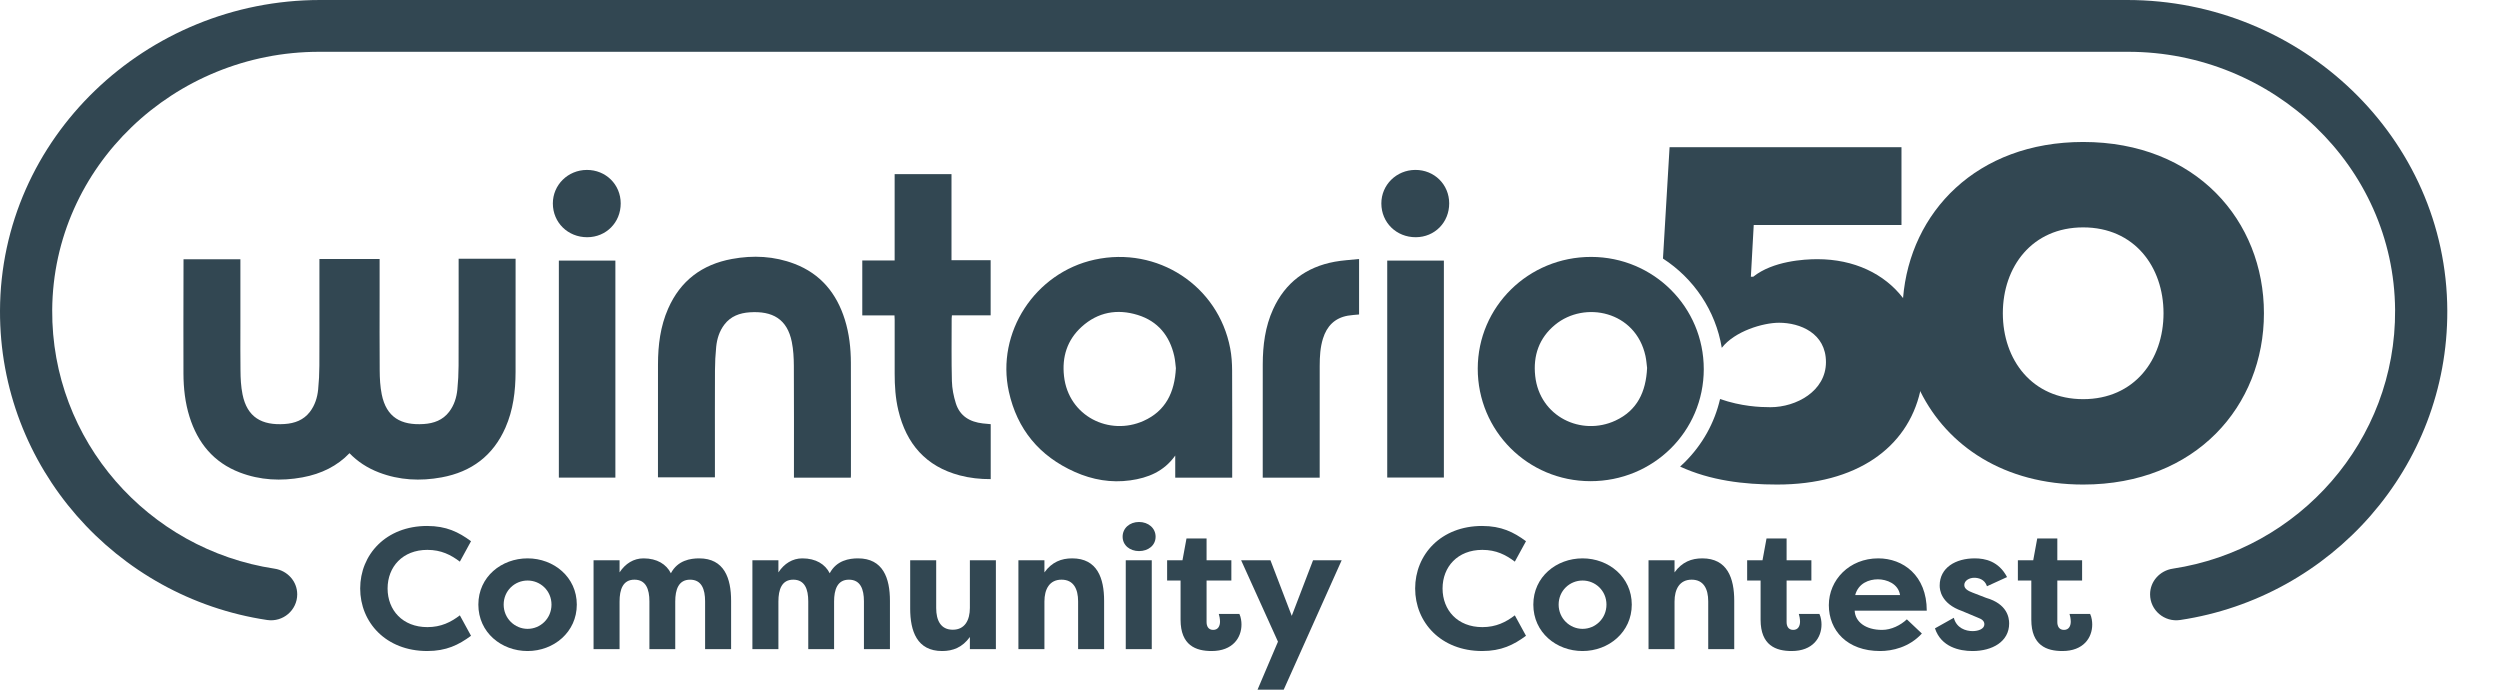 <svg width="522" height="144" viewBox="0 0 522 144" fill="none" xmlns="http://www.w3.org/2000/svg">
<path d="M444.154 0H66.843C30.49 0 0.113 28.815 -0 64.889C-0.102 97.564 24.186 124.733 55.784 129.456C59.084 129.95 62.06 127.41 62.06 124.097C62.06 121.383 60.024 119.145 57.321 118.737C30.951 114.749 10.709 92.016 10.901 64.707C11.113 34.714 36.398 10.816 66.625 10.816H444.372C474.598 10.816 499.885 34.714 500.096 64.707C500.289 92.016 480.046 114.748 453.677 118.737C450.973 119.146 448.937 121.384 448.937 124.097C448.937 127.41 451.912 129.95 455.214 129.456C486.812 124.733 511.1 97.564 510.996 64.889C510.884 28.815 480.507 0 444.154 0Z" fill="#324752"/>
<path d="M355.748 77.082C355.736 90.094 345.201 100.493 332.057 100.469C319.011 100.444 308.537 89.969 308.553 76.961C308.57 64.03 319.149 53.619 332.25 53.644C345.272 53.668 355.759 64.129 355.747 77.082H355.748ZM343.914 76.838C343.823 76.14 343.768 75.216 343.573 74.321C341.526 64.943 330.868 62.742 324.703 67.813C321.356 70.567 320.09 74.248 320.55 78.504C321.474 87.023 330.202 91.121 337.305 87.819C341.83 85.716 343.68 81.847 343.912 76.838H343.914Z" fill="#324752"/>
<path d="M257.285 99.737H245.39V95.121C243.014 98.463 239.693 99.784 236.006 100.299C232 100.859 228.111 100.18 224.443 98.55C217.039 95.261 212.379 89.64 210.649 81.778C207.935 69.444 216.112 56.933 228.55 54.218C241.675 51.352 254.378 59.637 256.866 72.734C257.156 74.256 257.258 75.832 257.266 77.385C257.307 84.597 257.283 91.81 257.283 99.024C257.283 99.254 257.283 99.485 257.283 99.738L257.285 99.737ZM245.525 76.868C245.433 76.163 245.386 75.237 245.184 74.344C244.228 70.106 241.771 67.068 237.554 65.765C233.263 64.439 229.237 65.164 225.858 68.228C222.813 70.988 221.717 74.53 222.167 78.551C223.106 86.944 231.659 91.067 238.768 87.887C243.38 85.824 245.277 81.928 245.527 76.868H245.525Z" fill="#324752"/>
<path d="M177.651 99.731H165.775C165.775 99.415 165.775 99.118 165.775 98.822C165.775 91.349 165.8 83.876 165.756 76.403C165.746 74.734 165.659 73.035 165.332 71.403C164.369 66.61 161.3 64.892 156.543 65.21C154.445 65.35 152.583 66.027 151.261 67.755C150.211 69.128 149.711 70.732 149.541 72.415C149.376 74.058 149.292 75.715 149.286 77.366C149.26 84.532 149.275 87.245 149.275 94.411V99.671H137.382V94.528C137.382 86.889 137.369 83.703 137.388 76.065C137.398 72.072 137.875 68.151 139.505 64.446C142.067 58.617 146.577 55.222 152.827 54.072C157.264 53.255 161.655 53.468 165.893 55.09C171.371 57.187 174.689 61.263 176.402 66.734C177.321 69.671 177.653 72.696 177.664 75.751C177.693 83.578 177.675 91.406 177.675 99.234C177.675 99.374 177.662 99.513 177.651 99.733V99.731Z" fill="#324752"/>
<path d="M107.656 54.766C107.656 54.517 107.656 54.269 107.656 54.021H95.763V54.883C95.763 62.049 95.778 69.214 95.751 76.38C95.746 78.031 95.66 79.688 95.496 81.331C95.328 83.013 94.828 84.618 93.776 85.991C92.454 87.719 90.593 88.396 88.495 88.535C83.738 88.853 80.669 87.136 79.706 82.343C79.379 80.712 79.29 79.012 79.281 77.343C79.238 69.87 79.263 69.076 79.263 61.603V54.078L66.695 54.084V61.562C66.695 68.728 66.711 69.215 66.684 76.38C66.678 78.031 66.593 79.688 66.429 81.331C66.26 83.013 65.759 84.618 64.709 85.991C63.387 87.719 61.525 88.396 59.427 88.535C54.671 88.853 51.601 87.136 50.639 82.343C50.312 80.712 50.223 79.012 50.214 77.343C50.171 69.87 50.195 75.756 50.195 68.282V54.141H38.32C38.309 54.36 38.295 67.731 38.295 67.871C38.295 75.699 38.278 70.168 38.306 77.996C38.317 81.051 38.649 84.076 39.568 87.012C41.282 92.484 44.599 96.559 50.078 98.657C54.314 100.279 58.706 100.492 63.143 99.675C67.156 98.937 70.448 97.267 72.972 94.627C74.621 96.341 76.658 97.705 79.145 98.657C83.381 100.279 87.774 100.492 92.21 99.675C98.46 98.525 102.971 95.13 105.533 89.301C107.162 85.596 107.64 81.674 107.65 77.682C107.669 70.043 107.656 62.404 107.656 54.765V54.766Z" fill="#324752"/>
<path d="M186.768 65.857C184.493 65.857 182.288 65.857 180.044 65.857V54.383H186.801V36.365H198.672C198.672 42.328 198.672 48.294 198.672 54.329H206.847V65.844H198.759C198.737 66.12 198.706 66.324 198.707 66.528C198.709 70.878 198.643 75.23 198.756 79.578C198.796 81.133 199.112 82.726 199.58 84.216C200.418 86.88 202.504 88.102 205.206 88.41C205.745 88.472 206.287 88.513 206.861 88.567V100.041C204.649 100.052 202.509 99.819 200.412 99.267C193.297 97.391 189.238 92.652 187.576 85.693C186.968 83.15 186.802 80.564 186.807 77.959C186.815 74.223 186.809 70.487 186.807 66.752C186.807 66.476 186.784 66.2 186.77 65.857H186.768Z" fill="#324752"/>
<path d="M283.775 54.078V65.663C282.971 65.745 282.187 65.777 281.422 65.913C278.675 66.404 277.04 68.11 276.235 70.692C275.659 72.543 275.559 74.453 275.555 76.368C275.543 83.841 275.551 91.315 275.551 98.788C275.551 99.09 275.551 99.391 275.551 99.733H263.658V99.002C263.658 91.362 263.645 83.723 263.663 76.085C263.672 72.112 264.16 68.211 265.832 64.549C268.361 59.015 272.709 55.75 278.695 54.649C280.343 54.347 282.032 54.267 283.775 54.078Z" fill="#324752"/>
<path d="M128.492 99.725H116.689V54.412H128.492V99.725Z" fill="#324752"/>
<path d="M129.604 42.464C129.61 46.446 126.572 49.52 122.621 49.532C118.577 49.544 115.44 46.469 115.435 42.483C115.429 38.606 118.584 35.493 122.532 35.481C126.499 35.467 129.598 38.529 129.604 42.465V42.464Z" fill="#324752"/>
<path d="M397.359 62.239C393.457 57.151 387.117 54.116 379.458 54.116C376.668 54.116 370.175 54.511 366.082 57.776H365.582L366.179 46.979H397.029V30.733H348.608L347.229 53.987C353.639 58.13 358.225 64.838 359.507 72.627C362.202 69.164 368.084 67.389 371.471 67.389C375.865 67.389 381.26 69.573 381.26 75.614C381.26 81.655 375.069 85.023 369.674 85.023C367.384 85.023 363.593 84.852 359.15 83.315C357.998 88.302 355.462 92.86 351.746 96.54C351.438 96.839 351.129 97.139 350.807 97.425C357.128 100.33 364.08 101.173 371.072 101.173C387.609 101.173 398.263 93.513 400.949 81.695C401.395 79.743 401.621 77.674 401.621 75.511C401.621 70.313 400.079 65.781 397.358 62.237L397.359 62.239Z" fill="#324752"/>
<path d="M434.968 29.645C412.708 29.645 398.825 44.319 397.358 62.239C397.269 63.287 397.228 64.341 397.228 65.409C397.228 71.227 398.51 76.778 400.951 81.696C406.614 93.14 418.494 101.174 434.968 101.174C458.531 101.174 472.709 84.731 472.709 65.409C472.709 46.088 458.531 29.645 434.968 29.645ZM434.968 83.344C424.287 83.344 418.192 75.119 418.192 65.411C418.192 55.703 424.287 47.478 434.968 47.478C445.65 47.478 451.744 55.703 451.744 65.411C451.744 75.119 445.65 83.344 434.968 83.344Z" fill="#324752"/>
<path d="M289.654 99.709V54.412H301.481V99.709H289.654Z" fill="#324752"/>
<path d="M302.593 42.46C302.602 46.441 299.565 49.518 295.615 49.531C291.57 49.544 288.433 46.472 288.425 42.485C288.416 38.609 291.572 35.493 295.517 35.478C299.486 35.464 302.585 38.522 302.593 42.46Z" fill="#324752"/>
<path d="M89.202 109.822C93.174 109.822 95.762 111.088 98.349 113.005L96.017 117.272C94.159 115.862 92.117 114.813 89.238 114.813C84.063 114.813 80.929 118.357 80.929 122.878C80.929 127.399 84.063 130.943 89.238 130.943C92.117 130.943 94.159 129.895 96.017 128.484L98.349 132.751C95.762 134.668 93.174 135.934 89.202 135.934C80.564 135.934 75.206 129.93 75.206 122.877C75.206 115.824 80.563 109.82 89.202 109.82V109.822Z" fill="#324752"/>
<path d="M110.158 116.586C115.626 116.586 120.436 120.492 120.436 126.242C120.436 131.992 115.626 135.935 110.158 135.935C104.691 135.935 99.881 132.065 99.881 126.242C99.881 120.42 104.728 116.586 110.158 116.586ZM110.158 131.305C112.855 131.305 115.152 129.135 115.152 126.242C115.152 123.349 112.855 121.215 110.158 121.215C107.462 121.215 105.165 123.349 105.165 126.242C105.165 129.135 107.497 131.305 110.158 131.305Z" fill="#324752"/>
<path d="M140.991 125.592V135.538H135.597V125.555C135.597 123.023 134.869 121.035 132.464 121.035C130.058 121.035 129.365 123.096 129.365 125.592V135.538H123.935V116.984H129.365V119.516C130.568 117.672 132.317 116.587 134.359 116.587C137.202 116.587 139.133 117.816 140.081 119.697C141.503 116.984 144.2 116.587 145.985 116.587C151.233 116.587 152.654 120.746 152.654 125.448V135.539H147.224V125.557C147.224 123.024 146.495 121.036 144.09 121.036C141.684 121.036 140.991 123.097 140.991 125.593V125.592Z" fill="#324752"/>
<path d="M174.157 125.592V135.538H168.764V125.555C168.764 123.023 168.035 121.035 165.63 121.035C163.224 121.035 162.531 123.096 162.531 125.592V135.538H157.101V116.984H162.531V119.516C163.734 117.672 165.483 116.587 167.525 116.587C170.368 116.587 172.299 117.816 173.247 119.697C174.669 116.984 177.366 116.587 179.151 116.587C184.4 116.587 185.82 120.746 185.82 125.448V135.539H180.39V125.557C180.39 123.024 179.661 121.036 177.256 121.036C174.85 121.036 174.157 123.097 174.157 125.593V125.592Z" fill="#324752"/>
<path d="M207.942 135.538H202.512V133.005C200.945 135.176 198.977 135.935 196.717 135.935C191.468 135.935 190.046 131.775 190.046 127.074V116.983H195.477V126.965C195.477 129.532 196.425 131.486 198.939 131.486C201.453 131.486 202.511 129.496 202.511 126.929V116.983H207.941V135.536L207.942 135.538Z" fill="#324752"/>
<path d="M212.644 116.983H218.075V119.515C219.642 117.345 221.61 116.586 223.87 116.586C229.119 116.586 230.539 120.745 230.539 125.446V135.538H225.109V125.555C225.109 122.988 224.162 121.035 221.647 121.035C219.131 121.035 218.075 123.024 218.075 125.592V135.538H212.644V116.984V116.983Z" fill="#324752"/>
<path d="M237.828 108.99C239.76 108.99 241.29 110.256 241.29 112.065C241.29 113.874 239.76 115.067 237.828 115.067C235.896 115.067 234.403 113.838 234.403 112.065C234.403 110.292 235.861 108.99 237.828 108.99ZM235.058 135.538V116.984H240.488V135.538H235.058Z" fill="#324752"/>
<path d="M251.933 116.983H257.108V121.214H251.933V129.895C251.933 130.69 252.261 131.522 253.318 131.522C254.374 131.522 254.739 130.654 254.739 129.786C254.739 129.243 254.594 128.484 254.484 128.194H258.785C259.113 128.881 259.222 129.749 259.222 130.401C259.222 133.15 257.4 135.935 252.989 135.935C249.709 135.935 246.502 134.777 246.502 129.388V121.214H243.695V116.983H246.902L247.741 112.426H251.933V116.983Z" fill="#324752"/>
<path d="M274.165 116.983H280.142L268.042 144H262.575L266.839 133.982L259.148 116.983H265.271L269.718 128.593L274.165 116.983Z" fill="#324752"/>
<path d="M309.48 109.822C313.452 109.822 316.04 111.088 318.627 113.005L316.295 117.272C314.437 115.862 312.395 114.813 309.516 114.813C304.341 114.813 301.207 118.357 301.207 122.878C301.207 127.399 304.341 130.943 309.516 130.943C312.395 130.943 314.437 129.895 316.295 128.484L318.627 132.751C316.04 134.668 313.452 135.934 309.48 135.934C300.842 135.934 295.484 129.93 295.484 122.877C295.484 115.824 300.841 109.82 309.48 109.82V109.822Z" fill="#324752"/>
<path d="M330.436 116.586C335.903 116.586 340.714 120.492 340.714 126.242C340.714 131.992 335.903 135.935 330.436 135.935C324.969 135.935 320.159 132.065 320.159 126.242C320.159 120.42 325.006 116.586 330.436 116.586ZM330.436 131.305C333.133 131.305 335.43 129.135 335.43 126.242C335.43 123.349 333.133 121.215 330.436 121.215C327.739 121.215 325.443 123.349 325.443 126.242C325.443 129.135 327.775 131.305 330.436 131.305Z" fill="#324752"/>
<path d="M344.213 116.983H349.643V119.515C351.21 117.345 353.178 116.586 355.438 116.586C360.687 116.586 362.108 120.745 362.108 125.446V135.538H356.677V125.555C356.677 122.988 355.73 121.035 353.215 121.035C350.7 121.035 349.643 123.024 349.643 125.592V135.538H344.213V116.984V116.983Z" fill="#324752"/>
<path d="M373.042 116.983H378.217V121.214H373.042V129.895C373.042 130.69 373.37 131.522 374.427 131.522C375.484 131.522 375.848 130.654 375.848 129.786C375.848 129.243 375.703 128.484 375.593 128.194H379.894C380.222 128.881 380.331 129.749 380.331 130.401C380.331 133.15 378.509 135.935 374.099 135.935C370.818 135.935 367.611 134.777 367.611 129.388V121.214H364.805V116.983H368.012L368.85 112.426H373.042V116.983Z" fill="#324752"/>
<path d="M401.287 132.282C398.627 135.176 395.092 135.935 392.577 135.935C385.651 135.935 381.861 131.631 381.861 126.351C381.861 121.071 386.162 116.586 392.175 116.586C397.351 116.586 402.308 120.13 402.308 127.509H387.255C387.365 129.823 389.515 131.523 392.977 131.523C394.909 131.523 396.841 130.547 398.152 129.317L401.286 132.282H401.287ZM387.365 124.253H396.732C396.367 121.866 393.925 120.961 392.103 120.961C390.281 120.961 388.021 121.757 387.365 124.253Z" fill="#324752"/>
<path d="M407.957 128.991C408.503 131.125 410.398 131.776 411.893 131.776C413.097 131.776 414.335 131.306 414.335 130.365C414.335 129.75 413.97 129.317 412.95 128.955L409.67 127.58C405.223 126.025 405.005 123.096 405.005 122.264C405.005 118.539 408.321 116.586 412.33 116.586C414.48 116.586 417.324 117.165 419.073 120.492L414.881 122.409C414.407 120.927 413.059 120.638 412.22 120.638C411.2 120.638 410.143 121.216 410.143 122.156C410.143 122.952 410.945 123.385 411.893 123.747L414.7 124.832C419.11 126.098 419.511 128.956 419.511 130.185C419.511 133.983 415.975 135.936 411.857 135.936C409.087 135.936 405.296 135.068 404.021 131.199L407.958 128.992L407.957 128.991Z" fill="#324752"/>
<path d="M429.569 116.983H434.744V121.214H429.569V129.895C429.569 130.69 429.897 131.522 430.954 131.522C432.011 131.522 432.375 130.654 432.375 129.786C432.375 129.243 432.23 128.484 432.12 128.194H436.421C436.749 128.881 436.858 129.749 436.858 130.401C436.858 133.15 435.036 135.935 430.626 135.935C427.345 135.935 424.138 134.777 424.138 129.388V121.214H421.332V116.983H424.539L425.377 112.426H429.569V116.983Z" fill="#324752"/>
</svg>
